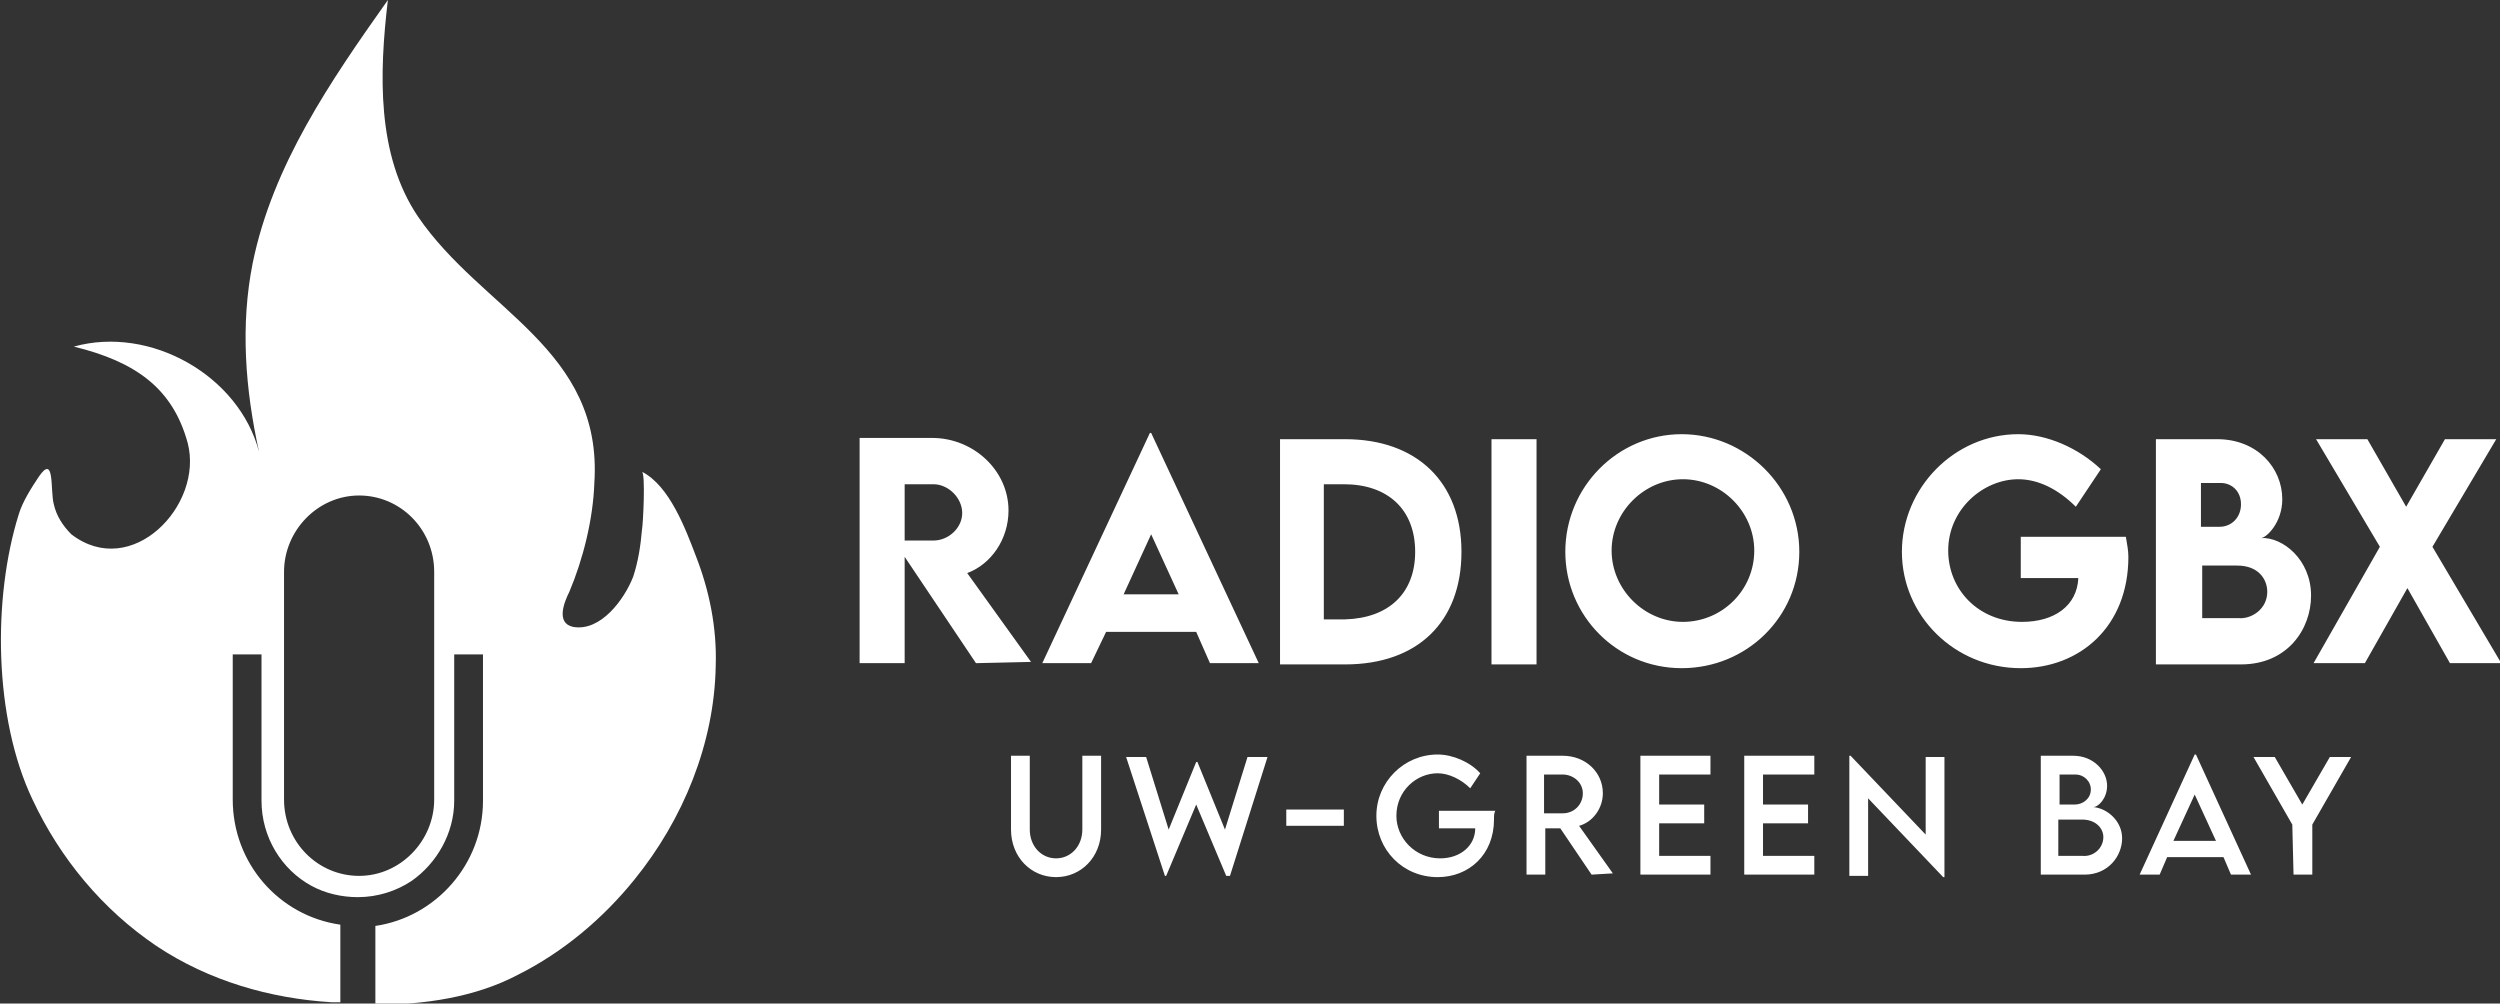 <?xml version="1.0" encoding="utf-8"?>
<!-- Generator: Adobe Illustrator 27.1.1, SVG Export Plug-In . SVG Version: 6.00 Build 0)  -->
<svg version="1.1" id="Layer_1" xmlns="http://www.w3.org/2000/svg" xmlns:xlink="http://www.w3.org/1999/xlink" x="0px" y="0px"
	 viewBox="0 0 199.8 80.2" style="enable-background:new 0 0 199.8 80.2;" xml:space="preserve">
<rect x="0" y="0" width="199.8" height="80.2" fill="#333333" stroke="none"/>
<style type="text/css">
	.st0{fill:#FFFFFF;}
</style>
<g>
	<path class="st0" d="M55.6,44.4c-0.8-2.1-2.1-5.6-4.3-6.7c0.3,0.1,0.1,4.2,0,4.7c-0.1,1.2-0.3,2.5-0.7,3.7c-0.7,1.8-2.6,4.4-4.8,4
		c-1.4-0.3-0.7-2-0.3-2.8c1.1-2.6,1.9-5.8,2-8.7c0.7-10.7-9-13.8-14.1-21.3C30.1,12.4,30.3,5.9,31,0c-4.6,6.5-9.2,13.2-10.8,21
		c-1,5-0.6,10.1,0.5,15.1C19.1,30,12,26,5.9,27.7c4.9,1.2,7.9,3.3,9.1,7.7c1.3,5-4.5,11-9.3,7.3C5,42,4.5,41.2,4.3,40.3
		c-0.3-1.1,0.1-4.1-1.2-2.2c-0.6,0.9-1.3,2-1.6,3c-2.1,6.7-2,16.3,1.1,22.8c2.2,4.7,5.6,8.8,9.9,11.7c4.2,2.8,9.1,4.2,14,4.5
		c0.2,0,0.5,0,0.7,0v-6.2c-4.9-0.7-8.6-4.9-8.6-10V52.3H19h1.7h0.2V64c0,2.9,1.6,5.5,4,6.8c1.1,0.6,2.4,0.9,3.7,0.9
		c1.6,0,3.1-0.5,4.3-1.3c2-1.4,3.4-3.8,3.4-6.4V52.3h0.2h1.7h0.4V64c0,5.1-3.8,9.3-8.6,10v6.3c3.9,0,8-0.6,11.4-2.4
		c3.6-1.8,6.8-4.5,9.3-7.6c3.9-4.8,6.4-10.9,6.5-17.1C57.3,50.2,56.7,47.2,55.6,44.4L55.6,44.4z M34.7,63.9c0,3.3-2.7,6.1-6,6.1
		s-6-2.7-6-6.1V45.7c0-3.3,2.7-6.1,6-6.1s6,2.7,6,6.1V63.9z M78,53l-5.7-8.5V53h-3.6V35h5.8c3.3,0,6.1,2.6,6.1,5.8
		c0,2.3-1.4,4.3-3.3,5l5.1,7.1L78,53L78,53z M72.3,43.2h2.3c1.2,0,2.3-1,2.3-2.2s-1.1-2.3-2.3-2.3h-2.3V43.2z M95.6,50.5h-7.2
		L87.2,53h-3.9l8.6-18.4H92l8.6,18.4h-3.9L95.6,50.5z M94.2,47.5L92,42.7l-2.2,4.8H94.2L94.2,47.5z M116.8,44.1c0,5.6-3.5,9-9.3,9
		h-5.2v-18h5.2C113.2,35.1,116.8,38.5,116.8,44.1L116.8,44.1z M113.1,44.1c0-3.4-2.2-5.4-5.7-5.4h-1.6v10.8h1.7
		C111,49.4,113.1,47.4,113.1,44.1z M119.2,35.1h3.6v18h-3.6V35.1z M125.1,44.1c0-5.2,4.2-9.4,9.3-9.4s9.4,4.2,9.4,9.4
		s-4.2,9.3-9.4,9.3S125.1,49.2,125.1,44.1z M140.2,44c0-3.1-2.6-5.7-5.7-5.7s-5.7,2.6-5.7,5.7s2.6,5.7,5.7,5.7S140.2,47.2,140.2,44z
		 M170.1,44.5c0,5.6-3.9,8.9-8.6,8.9c-5.3,0-9.5-4.2-9.5-9.3s4.2-9.4,9.3-9.4c2.3,0,4.8,1.1,6.6,2.8l-2,3c-1.4-1.4-3-2.2-4.6-2.2
		c-2.8,0-5.6,2.4-5.6,5.7c0,3.1,2.4,5.7,5.9,5.7c2.6,0,4.4-1.3,4.5-3.5h-4.6v-3.3h8.4C170,43.5,170.1,44,170.1,44.5L170.1,44.5z
		 M184.7,47.6c0,2.7-1.9,5.5-5.6,5.5h-6.8v-18h4.9c3.2,0,5.2,2.3,5.2,4.8c0,1.9-1.3,3.1-1.7,3.1C182.4,42.9,184.7,44.7,184.7,47.6
		L184.7,47.6z M175.9,38.6v3.5h1.5c0.9,0,1.7-0.7,1.7-1.8s-0.8-1.7-1.6-1.7H175.9L175.9,38.6z M181.2,47.3c0-1-0.7-2.1-2.4-2.1H176
		v4.2h2.9C179.9,49.5,181.2,48.7,181.2,47.3L181.2,47.3z M190.2,43.7l-5.1-8.6h4.1l3.1,5.4l3.1-5.4h4.1l-5.1,8.6l5.5,9.3h-4.1
		l-3.4-6l-3.4,6h-4.1L190.2,43.7L190.2,43.7z M80.8,66.3v-5.9h1.5v5.9c0,1.3,0.9,2.3,2.1,2.3s2.1-1,2.1-2.3v-5.9H88v5.9
		c0,2.2-1.6,3.8-3.6,3.8S80.8,68.5,80.8,66.3z M90,60.5h1.6l1.8,5.8l2.2-5.4h0.1l2.2,5.4l1.8-5.8h1.6l-3,9.5H98l-2.4-5.7L93.2,70
		h-0.1L90,60.5L90,60.5z M102.8,64.7h4.6V66h-4.6V64.7z M119.4,65.5c0,2.8-2,4.6-4.5,4.6c-2.8,0-4.9-2.2-4.9-4.9s2.2-4.9,4.9-4.9
		c1.2,0,2.6,0.6,3.4,1.5l-0.8,1.2c-0.7-0.7-1.7-1.2-2.6-1.2c-1.7,0-3.3,1.4-3.3,3.4c0,1.8,1.5,3.4,3.5,3.4c1.6,0,2.8-1,2.8-2.4l0,0
		H115v-1.4h4.5C119.4,65,119.4,65.2,119.4,65.5L119.4,65.5z M127.2,69.9l-2.5-3.7h-1.2v3.7H122v-9.5h2.9c1.8,0,3.2,1.3,3.2,3
		c0,1.2-0.8,2.3-1.9,2.6l2.7,3.8L127.2,69.9L127.2,69.9z M124.9,65c0.9,0,1.6-0.7,1.6-1.6s-0.8-1.5-1.6-1.5h-1.5V65H124.9z
		 M132.6,61.9v2.4h3.6v1.5h-3.6v2.6h4.1v1.5h-5.6v-9.5h5.6v1.5C136.8,61.9,132.6,61.9,132.6,61.9z M140.9,61.9v2.4h3.6v1.5h-3.6v2.6
		h4.1v1.5h-5.6v-9.5h5.6v1.5C145.1,61.9,140.9,61.9,140.9,61.9z M155.4,60.5v9.6h-0.1l-6-6.3V70h-1.5v-9.6h0.1l6,6.3v-6.2
		L155.4,60.5L155.4,60.5z M169.6,67c0,1.4-1.1,2.9-3,2.9h-3.5v-9.5h2.6c1.6,0,2.7,1.2,2.7,2.4c0,1-0.7,1.7-1.1,1.7
		C168.4,64.6,169.6,65.6,169.6,67L169.6,67z M164.6,61.9v2.4h1.2c0.7,0,1.3-0.5,1.3-1.2s-0.6-1.2-1.2-1.2
		C165.8,61.9,164.6,61.9,164.6,61.9z M168.1,66.9c0-0.7-0.6-1.4-1.7-1.4h-1.9v2.9h1.9C167.3,68.5,168.1,67.8,168.1,66.9L168.1,66.9z
		 M177.7,68.5h-4.5l-0.6,1.4H171l4.4-9.6h0.1l4.4,9.6h-1.6L177.7,68.5z M177.1,67.2l-1.7-3.7l-1.7,3.7H177.1z M183.2,65.9l-3.1-5.4
		h1.7l2.2,3.8l2.2-3.8h1.7l-3.1,5.4v4h-1.5L183.2,65.9L183.2,65.9z"/>
</g>
</svg>

